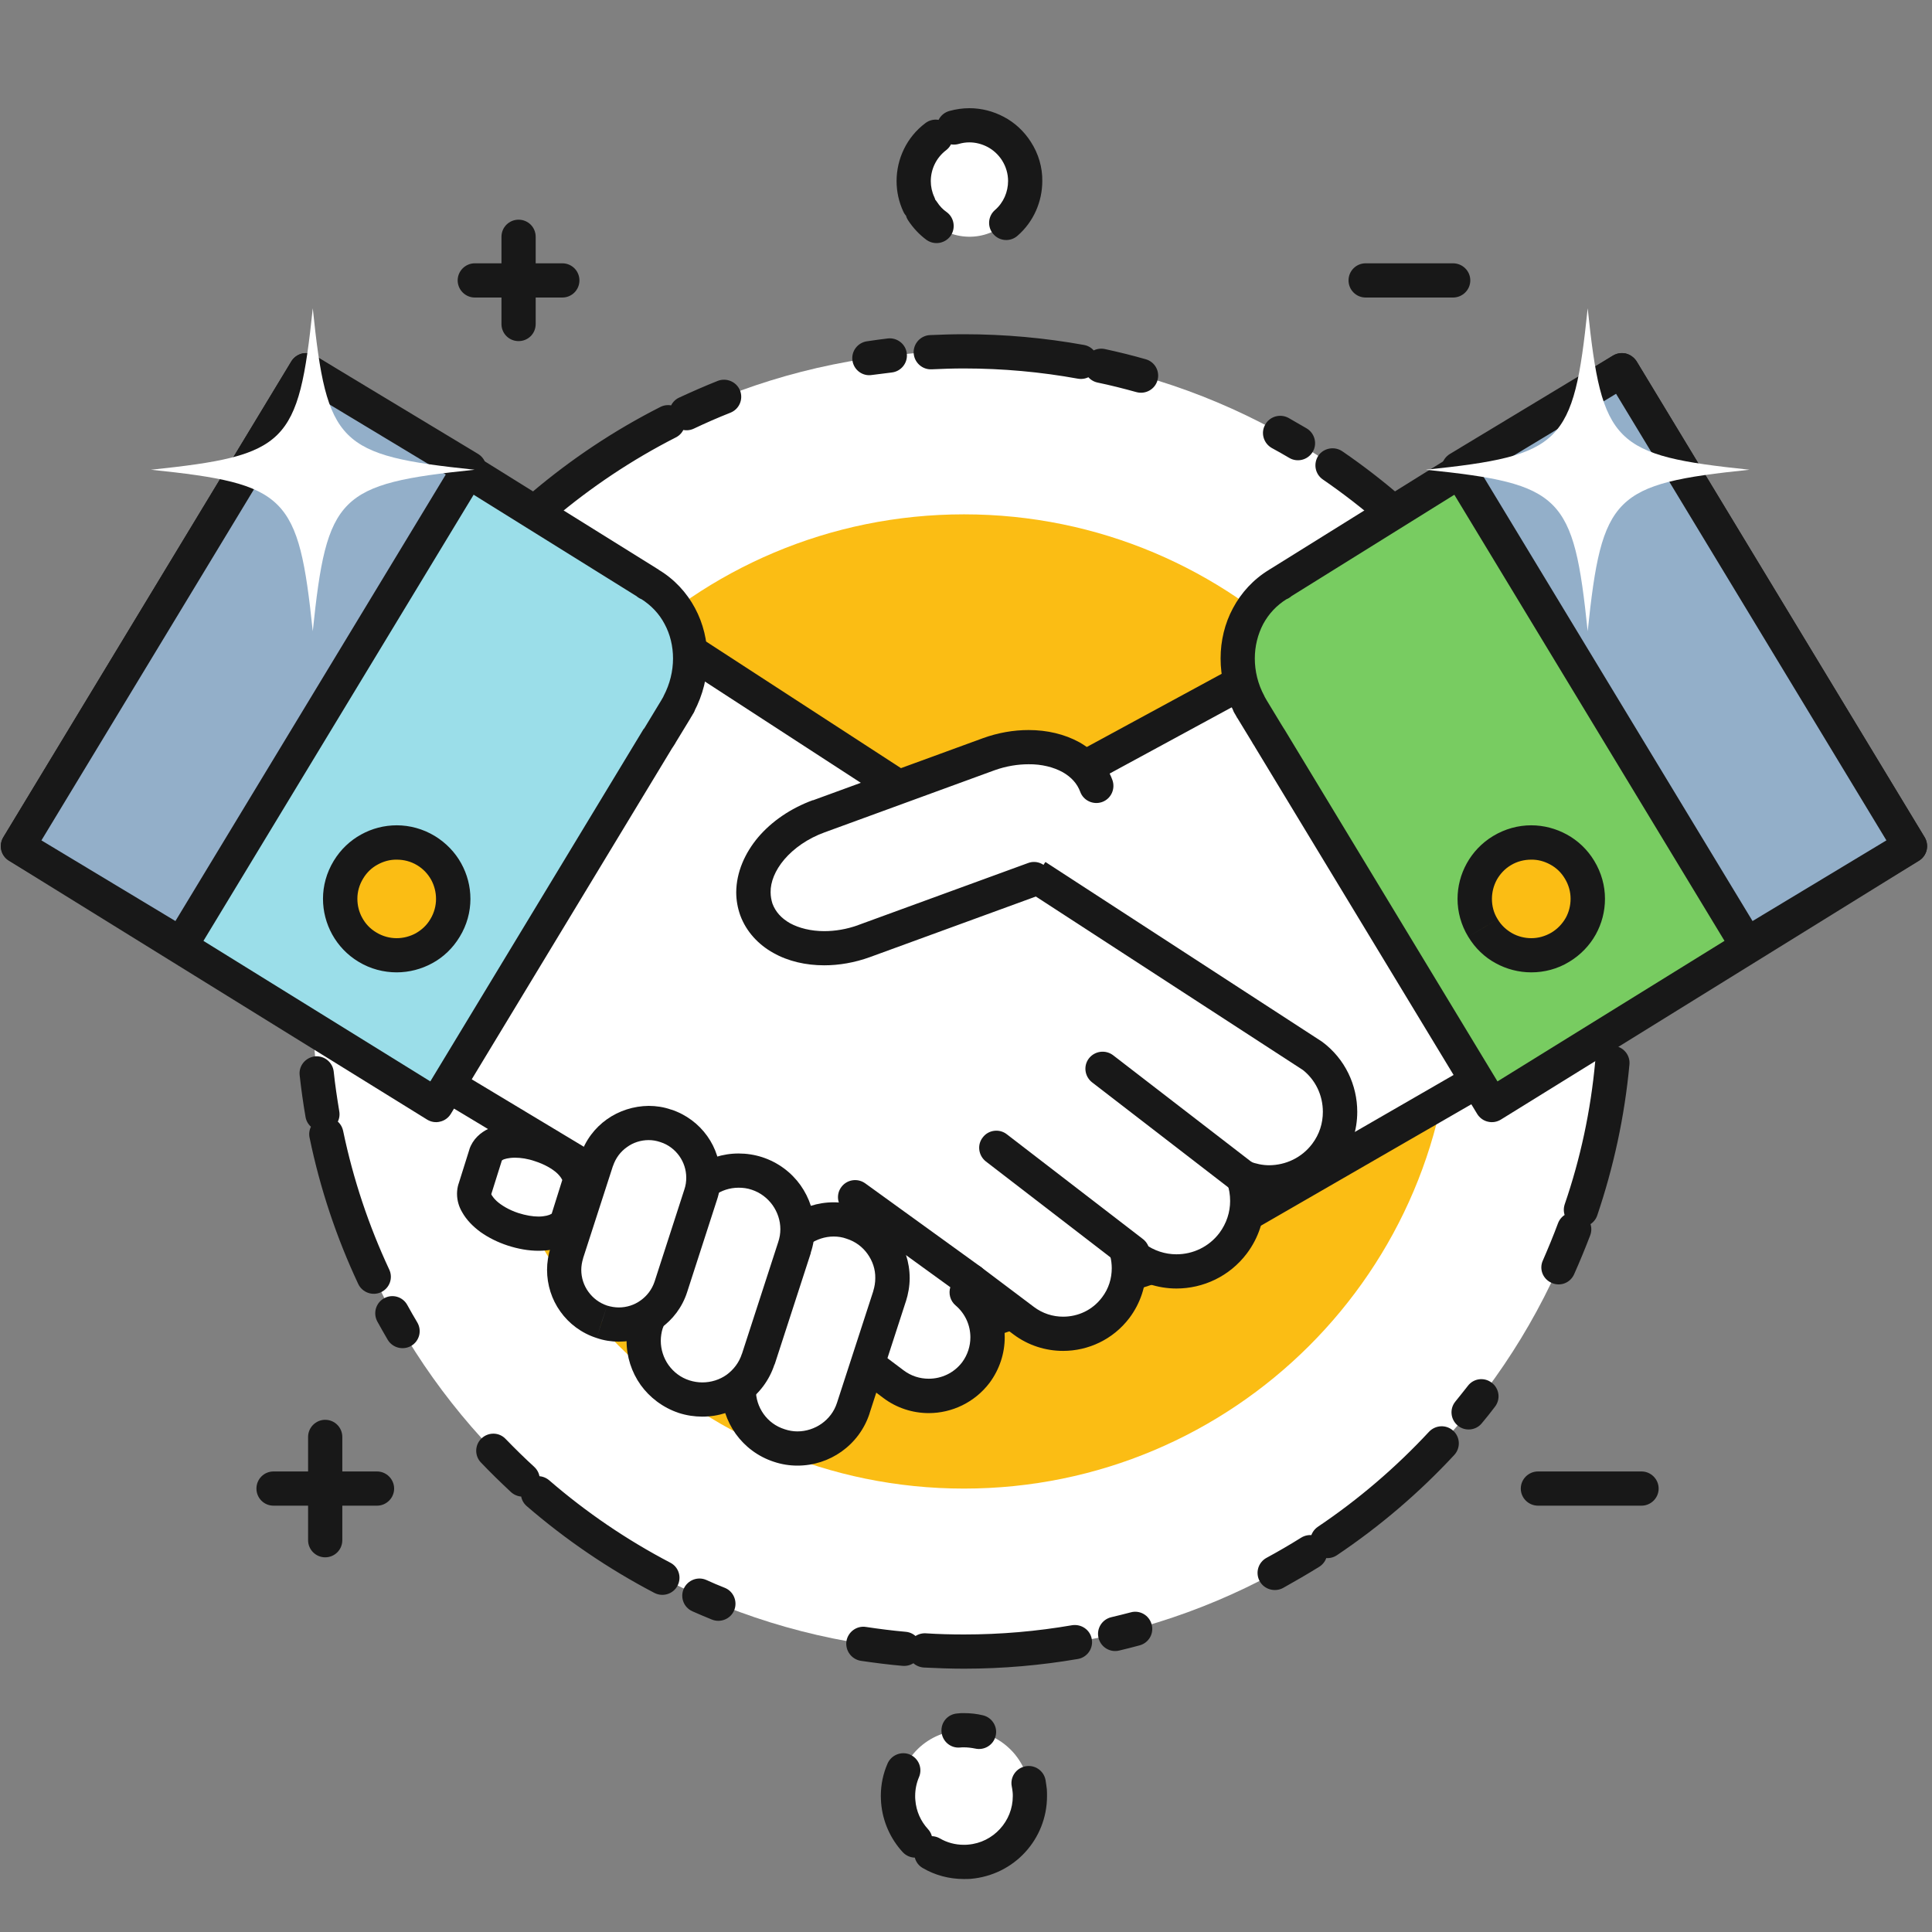 <svg xmlns="http://www.w3.org/2000/svg" xmlns:xlink="http://www.w3.org/1999/xlink" width="60" viewBox="0 0 45 45" height="60" preserveAspectRatio="xMidYMid meet"><rect x="0" y="0" width="45" height="45" fill="#808080" stroke="none"/><defs><clipPath id="3bc96a1619"><path d="M 20 40 L 24 40 L 24 43.777 L 20 43.777 Z M 20 40 " clip-rule="nonzero"></path></clipPath><clipPath id="29db64669a"><path d="M 20 39 L 25 39 L 25 43.777 L 20 43.777 Z M 20 39 " clip-rule="nonzero"></path></clipPath><clipPath id="8294cc91b2"><path d="M 28 8 L 44.961 8 L 44.961 26 L 28 26 Z M 28 8 " clip-rule="nonzero"></path></clipPath><clipPath id="d5c3b53e30"><path d="M 28 8 L 44.961 8 L 44.961 27 L 28 27 Z M 28 8 " clip-rule="nonzero"></path></clipPath><clipPath id="dac54fab84"><path d="M 33 8 L 44.961 8 L 44.961 22 L 33 22 Z M 33 8 " clip-rule="nonzero"></path></clipPath><clipPath id="79eda2b514"><path d="M 33 8 L 44.961 8 L 44.961 23 L 33 23 Z M 33 8 " clip-rule="nonzero"></path></clipPath><clipPath id="aa535fa8e0"><path d="M 21 2.535 L 24 2.535 L 24 6 L 21 6 Z M 21 2.535 " clip-rule="nonzero"></path></clipPath><clipPath id="fdd636a2fa"><path d="M 20 2.535 L 25 2.535 L 25 6 L 20 6 Z M 20 2.535 " clip-rule="nonzero"></path></clipPath></defs><path fill="#181818" d="M 7.176 33.469 L 7.176 35.875 C 7.176 36.094 7.355 36.273 7.574 36.273 C 7.797 36.273 7.973 36.094 7.973 35.875 L 7.973 33.469 C 7.973 33.25 7.797 33.07 7.574 33.07 C 7.355 33.07 7.176 33.25 7.176 33.469 " fill-opacity="1" fill-rule="nonzero"></path><path fill="#181818" d="M 8.781 34.273 L 6.371 34.273 C 6.148 34.273 5.973 34.453 5.973 34.672 C 5.973 34.891 6.148 35.07 6.371 35.07 L 8.781 35.07 C 9 35.07 9.18 34.891 9.18 34.672 C 9.18 34.453 9 34.273 8.781 34.273 " fill-opacity="1" fill-rule="nonzero"></path><g clip-path="url(#3bc96a1619)"><path fill="#ffffff" d="M 22.328 40.305 C 23.172 40.238 23.914 40.867 23.984 41.711 C 24.051 42.555 23.422 43.293 22.578 43.363 C 21.73 43.434 20.988 42.805 20.922 41.957 C 20.852 41.113 21.48 40.375 22.328 40.305 " fill-opacity="1" fill-rule="nonzero"></path></g><g clip-path="url(#29db64669a)"><path fill="#181818" d="M 23.566 41.609 C 23.574 41.652 23.582 41.695 23.586 41.742 C 23.59 41.773 23.59 41.805 23.59 41.836 C 23.59 42.129 23.477 42.398 23.289 42.602 C 23.102 42.805 22.844 42.941 22.547 42.965 C 22.512 42.969 22.48 42.969 22.449 42.969 C 22.25 42.969 22.059 42.918 21.891 42.82 C 21.699 42.711 21.457 42.777 21.348 42.969 C 21.238 43.16 21.305 43.406 21.496 43.512 C 21.777 43.676 22.105 43.766 22.449 43.766 C 22.504 43.766 22.555 43.766 22.609 43.762 C 23.113 43.719 23.562 43.488 23.879 43.141 C 24.195 42.797 24.387 42.336 24.387 41.836 C 24.387 41.781 24.387 41.73 24.383 41.676 C 24.375 41.602 24.363 41.527 24.352 41.457 C 24.309 41.238 24.098 41.098 23.883 41.141 C 23.664 41.184 23.523 41.395 23.566 41.609 Z M 21.613 42.602 C 21.449 42.422 21.34 42.191 21.32 41.926 C 21.316 41.895 21.316 41.863 21.316 41.832 C 21.316 41.676 21.348 41.527 21.406 41.391 C 21.492 41.188 21.398 40.957 21.195 40.867 C 20.992 40.781 20.758 40.879 20.672 41.078 C 20.57 41.312 20.516 41.566 20.516 41.832 C 20.516 41.887 20.52 41.938 20.523 41.992 C 20.559 42.434 20.746 42.836 21.027 43.141 C 21.176 43.301 21.426 43.312 21.59 43.164 C 21.754 43.016 21.762 42.762 21.613 42.602 Z M 22.359 40.703 C 22.391 40.699 22.422 40.699 22.453 40.699 C 22.543 40.699 22.629 40.711 22.711 40.727 C 22.926 40.777 23.141 40.645 23.191 40.43 C 23.242 40.219 23.109 40.004 22.895 39.953 C 22.754 39.918 22.605 39.902 22.453 39.902 C 22.402 39.902 22.348 39.902 22.297 39.91 C 22.074 39.926 21.91 40.117 21.93 40.34 C 21.949 40.559 22.141 40.723 22.359 40.703 " fill-opacity="1" fill-rule="nonzero"></path></g><path fill="#ffffff" d="M 37.621 23.324 C 37.621 31.688 30.832 38.469 22.453 38.469 C 14.074 38.469 7.285 31.688 7.285 23.324 C 7.285 14.961 14.074 8.184 22.453 8.184 C 30.832 8.184 37.621 14.961 37.621 23.324 " fill-opacity="1" fill-rule="nonzero"></path><path fill="#181818" d="M 37.156 24.719 C 37.051 25.875 36.809 26.992 36.445 28.051 C 36.375 28.262 36.488 28.488 36.699 28.559 C 36.906 28.629 37.133 28.516 37.203 28.309 C 37.582 27.188 37.84 26.012 37.953 24.793 C 37.973 24.574 37.812 24.383 37.594 24.359 C 37.371 24.34 37.18 24.5 37.156 24.719 Z M 36.289 28.492 C 36.18 28.785 36.062 29.07 35.938 29.355 C 35.844 29.555 35.934 29.789 36.137 29.879 C 36.34 29.973 36.574 29.883 36.664 29.68 C 36.797 29.383 36.922 29.078 37.039 28.773 C 37.117 28.566 37.012 28.336 36.805 28.258 C 36.598 28.18 36.367 28.285 36.289 28.492 Z M 34.188 32.281 C 34.094 32.402 33.996 32.523 33.898 32.645 C 33.758 32.816 33.785 33.066 33.957 33.207 C 34.125 33.344 34.379 33.32 34.516 33.148 C 34.621 33.023 34.723 32.895 34.82 32.766 C 34.957 32.59 34.922 32.34 34.746 32.207 C 34.57 32.07 34.32 32.105 34.188 32.281 Z M 33.285 33.348 C 32.512 34.18 31.641 34.926 30.695 35.562 C 30.512 35.688 30.465 35.934 30.586 36.117 C 30.711 36.297 30.957 36.348 31.141 36.223 C 32.141 35.551 33.055 34.77 33.871 33.891 C 34.023 33.727 34.012 33.477 33.852 33.328 C 33.688 33.176 33.438 33.188 33.285 33.348 Z M 30.305 35.816 C 30.043 35.98 29.773 36.137 29.5 36.285 C 29.305 36.391 29.234 36.633 29.34 36.828 C 29.445 37.02 29.688 37.09 29.883 36.988 C 30.168 36.828 30.453 36.664 30.73 36.492 C 30.914 36.375 30.973 36.129 30.855 35.941 C 30.738 35.754 30.492 35.699 30.305 35.816 Z M 26.336 37.555 C 26.184 37.594 26.035 37.633 25.883 37.668 C 25.668 37.719 25.535 37.934 25.586 38.148 C 25.637 38.363 25.852 38.496 26.066 38.445 C 26.227 38.406 26.387 38.367 26.543 38.324 C 26.758 38.266 26.883 38.047 26.824 37.836 C 26.766 37.621 26.547 37.496 26.336 37.555 Z M 24.969 37.855 C 24.152 37.996 23.312 38.07 22.453 38.07 C 22.152 38.07 21.855 38.062 21.562 38.043 C 21.344 38.031 21.152 38.199 21.141 38.418 C 21.125 38.637 21.293 38.824 21.516 38.84 C 21.824 38.855 22.137 38.867 22.453 38.867 C 23.355 38.867 24.242 38.789 25.105 38.641 C 25.32 38.605 25.469 38.398 25.43 38.18 C 25.395 37.965 25.188 37.82 24.969 37.855 Z M 21.098 38.008 C 20.785 37.98 20.477 37.941 20.172 37.895 C 19.953 37.859 19.75 38.012 19.715 38.227 C 19.684 38.445 19.832 38.648 20.051 38.684 C 20.371 38.73 20.695 38.773 21.023 38.801 C 21.242 38.82 21.438 38.66 21.457 38.441 C 21.477 38.223 21.316 38.027 21.098 38.008 Z M 16.883 36.984 C 16.738 36.926 16.594 36.867 16.453 36.801 C 16.25 36.711 16.016 36.805 15.926 37.004 C 15.836 37.207 15.926 37.441 16.129 37.531 C 16.277 37.598 16.43 37.66 16.582 37.723 C 16.785 37.805 17.02 37.707 17.102 37.504 C 17.184 37.301 17.086 37.066 16.883 36.984 Z M 15.613 36.398 C 14.598 35.867 13.652 35.223 12.793 34.48 C 12.625 34.336 12.375 34.352 12.23 34.52 C 12.086 34.688 12.102 34.938 12.27 35.082 C 13.176 35.863 14.172 36.543 15.242 37.102 C 15.438 37.203 15.68 37.129 15.781 36.934 C 15.883 36.738 15.809 36.5 15.613 36.398 Z M 12.445 34.168 C 12.215 33.957 11.996 33.742 11.777 33.516 C 11.625 33.355 11.375 33.352 11.215 33.504 C 11.055 33.656 11.051 33.91 11.203 34.066 C 11.43 34.305 11.664 34.531 11.902 34.754 C 12.066 34.902 12.316 34.895 12.469 34.73 C 12.617 34.57 12.605 34.316 12.445 34.168 Z M 9.719 30.801 C 9.641 30.668 9.562 30.535 9.488 30.398 C 9.383 30.203 9.141 30.133 8.949 30.238 C 8.754 30.344 8.684 30.586 8.789 30.781 C 8.867 30.922 8.949 31.066 9.031 31.207 C 9.145 31.395 9.387 31.457 9.578 31.348 C 9.77 31.234 9.832 30.992 9.719 30.801 Z M 9.066 29.57 C 8.59 28.551 8.227 27.469 7.992 26.34 C 7.945 26.121 7.734 25.984 7.52 26.027 C 7.305 26.074 7.164 26.285 7.211 26.5 C 7.457 27.691 7.84 28.832 8.344 29.906 C 8.438 30.105 8.676 30.191 8.875 30.098 C 9.074 30.004 9.16 29.77 9.066 29.57 Z M 7.902 25.883 C 7.852 25.578 7.805 25.27 7.773 24.961 C 7.75 24.742 7.551 24.582 7.332 24.605 C 7.113 24.633 6.953 24.828 6.98 25.047 C 7.016 25.375 7.062 25.699 7.117 26.02 C 7.156 26.234 7.363 26.379 7.578 26.34 C 7.797 26.305 7.941 26.098 7.902 25.883 Z M 7.789 21.551 C 7.809 21.398 7.828 21.246 7.852 21.09 C 7.883 20.875 7.734 20.672 7.516 20.637 C 7.301 20.605 7.094 20.754 7.062 20.973 C 7.039 21.133 7.016 21.297 6.996 21.457 C 6.969 21.676 7.125 21.875 7.344 21.902 C 7.562 21.926 7.762 21.77 7.789 21.551 Z M 8.02 20.176 C 8.266 19.051 8.641 17.969 9.129 16.957 C 9.223 16.758 9.141 16.52 8.941 16.422 C 8.742 16.328 8.504 16.414 8.41 16.609 C 7.895 17.68 7.5 18.82 7.242 20.008 C 7.195 20.223 7.328 20.434 7.547 20.48 C 7.762 20.527 7.973 20.391 8.02 20.176 Z M 9.336 16.539 C 9.48 16.262 9.633 15.992 9.793 15.727 C 9.906 15.535 9.848 15.293 9.66 15.18 C 9.469 15.066 9.223 15.125 9.109 15.312 C 8.941 15.594 8.781 15.879 8.629 16.172 C 8.527 16.367 8.605 16.605 8.801 16.707 C 8.996 16.809 9.234 16.734 9.336 16.539 Z M 11.879 13.031 C 11.988 12.918 12.102 12.809 12.211 12.703 C 12.371 12.551 12.375 12.297 12.223 12.137 C 12.07 11.98 11.816 11.977 11.656 12.129 C 11.539 12.242 11.422 12.355 11.309 12.473 C 11.156 12.633 11.16 12.883 11.316 13.035 C 11.473 13.191 11.727 13.188 11.879 13.031 Z M 12.902 12.078 C 13.77 11.344 14.723 10.707 15.742 10.188 C 15.938 10.09 16.016 9.848 15.914 9.652 C 15.816 9.457 15.574 9.379 15.379 9.48 C 14.301 10.027 13.301 10.695 12.387 11.469 C 12.219 11.613 12.199 11.863 12.34 12.031 C 12.484 12.199 12.734 12.219 12.902 12.078 Z M 16.16 9.984 C 16.438 9.852 16.723 9.727 17.012 9.613 C 17.219 9.531 17.316 9.301 17.238 9.098 C 17.156 8.891 16.922 8.793 16.719 8.871 C 16.414 8.992 16.113 9.125 15.816 9.262 C 15.617 9.355 15.535 9.594 15.629 9.793 C 15.723 9.992 15.961 10.078 16.16 9.984 Z M 20.309 8.734 C 20.461 8.715 20.617 8.695 20.77 8.676 C 20.988 8.652 21.148 8.453 21.121 8.234 C 21.098 8.016 20.898 7.859 20.68 7.883 C 20.516 7.902 20.355 7.926 20.195 7.949 C 19.977 7.98 19.824 8.18 19.855 8.398 C 19.887 8.617 20.09 8.77 20.309 8.734 Z M 21.699 8.602 C 21.949 8.59 22.199 8.582 22.453 8.582 C 23.359 8.582 24.246 8.664 25.105 8.82 C 25.324 8.859 25.531 8.715 25.57 8.5 C 25.609 8.281 25.465 8.074 25.25 8.035 C 24.34 7.871 23.406 7.785 22.453 7.785 C 22.188 7.785 21.922 7.793 21.66 7.805 C 21.441 7.816 21.27 8.004 21.281 8.223 C 21.293 8.441 21.48 8.613 21.699 8.602 Z M 25.562 8.91 C 25.867 8.973 26.172 9.051 26.469 9.133 C 26.68 9.191 26.902 9.07 26.961 8.855 C 27.02 8.645 26.898 8.426 26.684 8.367 C 26.371 8.277 26.051 8.199 25.73 8.129 C 25.516 8.086 25.301 8.223 25.258 8.438 C 25.211 8.652 25.348 8.863 25.562 8.91 Z M 29.621 10.434 C 29.758 10.508 29.895 10.586 30.027 10.664 C 30.215 10.777 30.461 10.715 30.574 10.527 C 30.688 10.34 30.625 10.094 30.438 9.98 C 30.297 9.898 30.152 9.816 30.012 9.734 C 29.816 9.629 29.574 9.699 29.469 9.891 C 29.359 10.082 29.43 10.324 29.621 10.434 Z M 30.812 11.168 C 31.754 11.816 32.617 12.566 33.383 13.41 C 33.531 13.57 33.785 13.582 33.945 13.434 C 34.109 13.289 34.121 13.035 33.973 12.871 C 33.164 11.984 32.258 11.191 31.266 10.512 C 31.082 10.387 30.832 10.434 30.707 10.613 C 30.586 10.797 30.629 11.043 30.812 11.168 Z M 33.691 13.758 C 33.891 13.992 34.086 14.234 34.273 14.484 C 34.406 14.66 34.656 14.695 34.832 14.562 C 35.008 14.434 35.043 14.184 34.914 14.004 C 34.715 13.742 34.512 13.488 34.297 13.242 C 34.156 13.074 33.902 13.055 33.734 13.195 C 33.566 13.34 33.547 13.59 33.691 13.758 Z M 35.992 17.426 C 36.055 17.566 36.113 17.707 36.172 17.852 C 36.254 18.059 36.484 18.156 36.691 18.074 C 36.895 17.992 36.996 17.762 36.914 17.555 C 36.852 17.406 36.789 17.254 36.723 17.105 C 36.637 16.902 36.398 16.812 36.199 16.898 C 35.996 16.988 35.902 17.223 35.992 17.426 Z M 36.488 18.727 C 36.84 19.793 37.07 20.906 37.168 22.062 C 37.188 22.285 37.383 22.445 37.602 22.426 C 37.82 22.41 37.984 22.215 37.965 21.996 C 37.863 20.777 37.617 19.602 37.25 18.48 C 37.18 18.27 36.953 18.156 36.746 18.223 C 36.535 18.293 36.422 18.52 36.488 18.727 Z M 37.203 22.527 C 37.215 22.793 37.223 23.059 37.223 23.324 C 37.223 23.48 37.219 23.637 37.215 23.793 C 37.207 24.012 37.383 24.195 37.602 24.203 C 37.824 24.207 38.008 24.035 38.012 23.816 C 38.02 23.652 38.02 23.488 38.02 23.324 C 38.02 23.043 38.012 22.766 38 22.488 C 37.988 22.266 37.801 22.098 37.578 22.109 C 37.359 22.121 37.191 22.309 37.203 22.527 " fill-opacity="1" fill-rule="nonzero"></path><path fill="#fbbd14" d="M 33.82 23.324 C 33.82 29.594 28.73 34.672 22.453 34.672 C 16.176 34.672 11.086 29.594 11.086 23.324 C 11.086 17.059 16.176 11.98 22.453 11.98 C 28.73 11.98 33.82 17.059 33.82 23.324 " fill-opacity="1" fill-rule="nonzero"></path><path fill="#ffffff" d="M 12.938 19.816 L 20.047 18.238 C 20.406 17.824 21.273 20.047 21.273 20.047 L 31.754 14.359 L 36.656 23.883 L 27.02 29.445 L 20.559 31.559 C 19.746 31.824 18.871 31.379 18.605 30.57 C 18.348 29.785 18.754 28.945 19.516 28.648 L 19.516 28.328 L 17.859 28.871 C 16.949 29.168 15.973 28.672 15.672 27.766 C 15.504 27.246 15.594 26.703 15.871 26.277 L 15.648 26.352 C 14.672 26.672 13.621 26.141 13.301 25.164 C 13.098 24.551 13.234 23.906 13.609 23.438 C 12.793 23.477 12.016 22.973 11.75 22.16 C 11.43 21.188 11.961 20.137 12.938 19.816 " fill-opacity="1" fill-rule="nonzero"></path><path fill="#181818" d="M 12.938 19.816 L 13.023 20.207 L 20.133 18.629 C 20.215 18.609 20.293 18.562 20.348 18.5 L 20.164 18.344 L 20.273 18.555 C 20.309 18.539 20.336 18.516 20.348 18.5 L 20.164 18.344 L 20.273 18.555 L 20.148 18.309 L 20.148 18.586 C 20.188 18.586 20.234 18.574 20.273 18.555 L 20.148 18.309 L 20.148 18.586 L 20.148 18.363 L 20.047 18.562 C 20.062 18.57 20.094 18.586 20.148 18.586 L 20.148 18.363 L 20.047 18.562 L 20.082 18.5 L 20.039 18.559 L 20.047 18.562 L 20.082 18.5 L 20.039 18.559 C 20.039 18.559 20.074 18.59 20.117 18.641 C 20.188 18.73 20.281 18.879 20.375 19.043 C 20.512 19.293 20.645 19.582 20.742 19.809 C 20.793 19.922 20.832 20.016 20.859 20.086 C 20.875 20.117 20.883 20.145 20.891 20.164 L 20.898 20.184 L 20.902 20.191 C 20.945 20.297 21.031 20.379 21.137 20.422 C 21.242 20.461 21.363 20.449 21.465 20.395 L 31.586 14.902 L 36.129 23.727 L 26.855 29.078 L 20.438 31.176 C 20.316 31.215 20.195 31.234 20.078 31.234 C 19.836 31.234 19.602 31.16 19.41 31.02 C 19.215 30.883 19.066 30.688 18.984 30.445 C 18.945 30.324 18.93 30.207 18.93 30.09 C 18.93 29.859 19 29.633 19.125 29.449 C 19.254 29.258 19.434 29.109 19.66 29.02 C 19.812 28.961 19.914 28.816 19.914 28.648 L 19.914 28.328 C 19.914 28.199 19.852 28.078 19.75 28.004 C 19.645 27.93 19.512 27.91 19.391 27.949 L 17.734 28.492 C 17.594 28.535 17.457 28.559 17.316 28.559 C 17.039 28.559 16.766 28.469 16.543 28.309 C 16.32 28.148 16.145 27.922 16.051 27.641 C 16.008 27.504 15.984 27.363 15.984 27.227 C 15.984 26.965 16.066 26.711 16.207 26.496 C 16.301 26.355 16.293 26.172 16.188 26.035 C 16.086 25.902 15.91 25.848 15.75 25.898 L 15.523 25.973 C 15.371 26.023 15.219 26.047 15.066 26.047 C 14.762 26.047 14.465 25.949 14.219 25.773 C 13.973 25.598 13.781 25.352 13.68 25.043 C 13.629 24.891 13.605 24.738 13.605 24.586 C 13.605 24.258 13.719 23.938 13.922 23.684 C 14.02 23.559 14.035 23.391 13.965 23.254 C 13.891 23.113 13.746 23.031 13.59 23.039 C 13.566 23.039 13.539 23.039 13.516 23.039 C 13.211 23.039 12.914 22.941 12.668 22.77 C 12.422 22.594 12.23 22.344 12.129 22.035 C 12.078 21.883 12.055 21.73 12.055 21.582 C 12.055 21.277 12.152 20.98 12.328 20.734 C 12.504 20.488 12.754 20.297 13.062 20.195 L 12.938 19.816 L 13.023 20.207 L 12.938 19.816 L 12.812 19.438 C 12.34 19.594 11.945 19.895 11.676 20.273 C 11.406 20.648 11.258 21.105 11.258 21.582 C 11.258 21.816 11.293 22.051 11.371 22.285 C 11.523 22.758 11.824 23.148 12.203 23.418 C 12.582 23.688 13.039 23.836 13.516 23.836 C 13.555 23.836 13.59 23.836 13.629 23.832 L 13.609 23.438 L 13.297 23.188 C 12.984 23.582 12.809 24.074 12.809 24.586 C 12.809 24.82 12.844 25.059 12.922 25.289 C 13.078 25.762 13.375 26.152 13.754 26.422 C 14.133 26.691 14.59 26.844 15.066 26.844 C 15.301 26.844 15.539 26.805 15.773 26.73 L 15.996 26.656 L 15.871 26.277 L 15.539 26.059 C 15.312 26.402 15.188 26.809 15.188 27.227 C 15.188 27.449 15.223 27.672 15.293 27.891 C 15.441 28.336 15.723 28.703 16.082 28.957 C 16.438 29.211 16.871 29.355 17.316 29.355 C 17.539 29.355 17.762 29.32 17.98 29.25 L 19.641 28.707 L 19.516 28.328 L 19.117 28.328 L 19.117 28.648 L 19.516 28.648 L 19.371 28.277 C 18.988 28.426 18.68 28.684 18.465 29 C 18.25 29.316 18.129 29.695 18.129 30.09 C 18.129 30.289 18.16 30.492 18.227 30.691 C 18.359 31.102 18.621 31.438 18.945 31.672 C 19.273 31.902 19.668 32.031 20.078 32.031 C 20.277 32.031 20.484 32 20.684 31.934 L 27.145 29.82 C 27.172 29.812 27.195 29.805 27.219 29.789 L 36.859 24.227 C 37.043 24.121 37.109 23.891 37.012 23.699 L 32.105 14.176 C 32.059 14.082 31.973 14.012 31.871 13.977 C 31.766 13.945 31.656 13.957 31.562 14.008 L 21.082 19.695 L 21.273 20.047 L 21.645 19.902 C 21.645 19.895 21.461 19.422 21.219 18.938 C 21.098 18.695 20.965 18.449 20.816 18.246 C 20.746 18.145 20.668 18.051 20.574 17.969 C 20.527 17.926 20.473 17.887 20.406 17.852 C 20.34 17.816 20.25 17.789 20.148 17.789 C 20.07 17.789 19.988 17.809 19.918 17.844 C 19.848 17.879 19.789 17.926 19.746 17.977 L 20.047 18.238 L 19.961 17.852 L 12.852 19.43 C 12.836 19.434 12.828 19.434 12.812 19.438 L 12.938 19.816 " fill-opacity="1" fill-rule="nonzero"></path><path fill="#ffffff" d="M 30.559 24.582 L 13.988 13.82 L 6.938 23.168 L 16.004 28.625 L 20.809 32.238 C 21.41 32.691 22.27 32.57 22.727 31.969 C 23.168 31.387 23.066 30.566 22.516 30.102 L 22.609 29.832 L 23.84 30.758 C 24.516 31.27 25.477 31.133 25.988 30.457 C 26.281 30.07 26.359 29.59 26.246 29.156 L 26.414 29.281 C 27.141 29.828 28.172 29.684 28.719 28.957 C 29.066 28.5 29.133 27.922 28.957 27.422 C 29.629 27.688 30.426 27.488 30.883 26.883 C 31.43 26.16 31.285 25.129 30.559 24.582 " fill-opacity="1" fill-rule="nonzero"></path><path fill="#181818" d="M 30.559 24.582 L 30.773 24.25 L 14.207 13.488 C 14.031 13.371 13.797 13.414 13.672 13.582 L 6.617 22.93 C 6.551 23.016 6.523 23.133 6.543 23.242 C 6.566 23.355 6.633 23.449 6.73 23.508 L 15.781 28.953 L 20.566 32.555 C 20.883 32.797 21.262 32.914 21.633 32.914 C 22.168 32.914 22.699 32.668 23.047 32.211 C 23.285 31.891 23.402 31.516 23.402 31.148 C 23.402 30.645 23.184 30.145 22.773 29.797 L 22.516 30.102 L 22.895 30.23 L 22.984 29.961 L 22.609 29.832 L 22.367 30.148 L 23.602 31.078 C 23.949 31.34 24.359 31.465 24.762 31.465 C 25.348 31.465 25.926 31.199 26.305 30.699 C 26.566 30.352 26.695 29.941 26.695 29.539 C 26.695 29.375 26.676 29.215 26.633 29.055 L 26.246 29.156 L 26.008 29.473 L 26.172 29.602 C 26.543 29.875 26.977 30.012 27.402 30.012 C 28.023 30.012 28.637 29.73 29.039 29.199 C 29.316 28.832 29.453 28.398 29.449 27.973 C 29.449 27.738 29.41 27.508 29.336 27.289 L 28.957 27.422 L 28.809 27.793 C 29.055 27.891 29.312 27.938 29.566 27.938 C 30.184 27.938 30.797 27.656 31.199 27.125 C 31.477 26.758 31.613 26.324 31.613 25.898 C 31.613 25.277 31.332 24.664 30.797 24.266 L 30.773 24.25 L 30.559 24.582 L 30.316 24.898 C 30.645 25.145 30.812 25.516 30.812 25.898 C 30.812 26.16 30.734 26.418 30.562 26.645 C 30.316 26.969 29.945 27.137 29.566 27.141 C 29.41 27.141 29.254 27.109 29.105 27.051 C 28.961 26.992 28.793 27.027 28.68 27.133 C 28.566 27.242 28.527 27.406 28.582 27.555 C 28.629 27.688 28.652 27.828 28.652 27.973 C 28.652 28.234 28.57 28.492 28.402 28.719 C 28.156 29.043 27.785 29.215 27.402 29.215 C 27.141 29.215 26.879 29.133 26.652 28.965 L 26.488 28.836 C 26.352 28.734 26.168 28.73 26.027 28.824 C 25.883 28.918 25.816 29.09 25.859 29.254 C 25.883 29.348 25.895 29.445 25.895 29.539 C 25.895 29.777 25.824 30.016 25.668 30.219 C 25.445 30.516 25.109 30.668 24.762 30.668 C 24.523 30.668 24.285 30.594 24.082 30.441 L 22.848 29.512 C 22.746 29.438 22.613 29.414 22.492 29.449 C 22.367 29.488 22.273 29.582 22.23 29.703 L 22.137 29.973 C 22.086 30.129 22.133 30.301 22.258 30.406 C 22.484 30.598 22.602 30.871 22.602 31.148 C 22.602 31.352 22.539 31.555 22.41 31.73 C 22.215 31.984 21.926 32.113 21.633 32.113 C 21.426 32.113 21.223 32.051 21.047 31.918 L 16.242 28.305 L 16.211 28.281 L 7.523 23.055 L 14.086 14.359 L 30.34 24.918 L 30.559 24.582 L 30.316 24.898 L 30.559 24.582 " fill-opacity="1" fill-rule="nonzero"></path><path fill="#ffffff" d="M 24.082 20.477 L 20.125 21.918 C 19.031 22.316 17.91 21.984 17.617 21.184 C 17.328 20.379 17.977 19.41 19.07 19.012 L 23.027 17.57 C 24.121 17.172 25.242 17.504 25.535 18.305 " fill-opacity="1" fill-rule="nonzero"></path><path fill="#181818" d="M 23.945 20.102 L 19.988 21.547 L 19.992 21.547 C 19.719 21.645 19.449 21.688 19.199 21.688 C 18.887 21.688 18.609 21.617 18.402 21.504 C 18.195 21.387 18.062 21.234 17.992 21.047 C 17.965 20.961 17.949 20.875 17.949 20.781 C 17.945 20.547 18.051 20.273 18.27 20.016 C 18.488 19.762 18.809 19.531 19.207 19.387 L 23.164 17.941 C 23.434 17.844 23.707 17.801 23.957 17.801 C 24.266 17.797 24.543 17.871 24.75 17.984 C 24.957 18.102 25.09 18.254 25.16 18.441 C 25.234 18.648 25.465 18.754 25.672 18.68 C 25.879 18.605 25.984 18.375 25.91 18.168 C 25.77 17.785 25.484 17.484 25.141 17.289 C 24.793 17.098 24.387 17.004 23.957 17.004 C 23.609 17.004 23.246 17.066 22.891 17.195 L 18.934 18.641 L 18.934 18.637 C 18.414 18.828 17.977 19.129 17.66 19.5 C 17.348 19.871 17.152 20.316 17.148 20.781 C 17.148 20.965 17.18 21.145 17.242 21.32 C 17.383 21.703 17.668 22.004 18.012 22.195 C 18.359 22.391 18.77 22.484 19.199 22.484 C 19.543 22.484 19.906 22.422 20.262 22.293 L 24.219 20.848 C 24.426 20.773 24.535 20.547 24.457 20.34 C 24.383 20.133 24.152 20.023 23.945 20.102 " fill-opacity="1" fill-rule="nonzero"></path><path fill="#181818" d="M 29.203 27.105 L 25.926 24.578 C 25.75 24.445 25.5 24.477 25.363 24.652 C 25.23 24.824 25.262 25.074 25.438 25.211 L 28.715 27.738 C 28.887 27.871 29.141 27.84 29.273 27.664 C 29.406 27.492 29.375 27.242 29.203 27.105 " fill-opacity="1" fill-rule="nonzero"></path><path fill="#181818" d="M 26.625 28.863 L 23.449 26.418 C 23.277 26.285 23.023 26.316 22.891 26.492 C 22.754 26.664 22.789 26.914 22.961 27.051 L 26.137 29.496 C 26.309 29.629 26.562 29.598 26.695 29.426 C 26.828 29.25 26.797 29 26.625 28.863 " fill-opacity="1" fill-rule="nonzero"></path><path fill="#181818" d="M 22.844 29.508 L 20.152 27.562 C 19.973 27.434 19.723 27.473 19.594 27.652 C 19.465 27.828 19.504 28.078 19.684 28.207 L 22.375 30.156 C 22.551 30.285 22.801 30.242 22.93 30.066 C 23.062 29.887 23.02 29.637 22.844 29.508 " fill-opacity="1" fill-rule="nonzero"></path><path fill="#ffffff" d="M 18.148 33.668 C 17.43 33.434 17.039 32.664 17.273 31.945 L 18.117 29.344 C 18.352 28.629 19.125 28.238 19.844 28.473 C 20.562 28.707 20.953 29.477 20.719 30.195 L 19.875 32.797 C 19.641 33.512 18.867 33.902 18.148 33.668 " fill-opacity="1" fill-rule="nonzero"></path><path fill="#181818" d="M 18.148 33.668 L 18.273 33.289 C 18.066 33.223 17.902 33.098 17.785 32.934 C 17.668 32.77 17.605 32.574 17.605 32.371 C 17.605 32.27 17.621 32.172 17.652 32.07 L 18.496 29.469 C 18.566 29.262 18.691 29.098 18.855 28.98 C 19.02 28.867 19.215 28.801 19.418 28.801 C 19.52 28.801 19.621 28.816 19.719 28.852 C 19.926 28.918 20.09 29.043 20.207 29.207 C 20.324 29.371 20.391 29.566 20.387 29.77 C 20.387 29.871 20.371 29.969 20.34 30.07 L 20.34 30.074 L 19.496 32.672 C 19.43 32.879 19.301 33.043 19.137 33.16 C 18.977 33.273 18.777 33.34 18.574 33.34 C 18.477 33.34 18.375 33.324 18.273 33.289 L 18.023 34.047 C 18.207 34.109 18.391 34.137 18.574 34.137 C 18.949 34.137 19.305 34.02 19.602 33.809 C 19.898 33.598 20.133 33.293 20.254 32.922 L 20.254 32.918 L 21.098 30.316 L 21.098 30.32 C 21.156 30.137 21.188 29.953 21.188 29.77 C 21.188 29.398 21.07 29.039 20.855 28.746 C 20.645 28.449 20.34 28.215 19.969 28.094 C 19.785 28.035 19.602 28.004 19.418 28.004 C 19.047 28.004 18.688 28.121 18.391 28.332 C 18.094 28.543 17.859 28.848 17.738 29.219 L 17.738 29.223 L 16.895 31.824 L 16.895 31.82 C 16.836 32.004 16.805 32.188 16.805 32.371 C 16.805 32.742 16.926 33.102 17.137 33.398 C 17.348 33.691 17.652 33.926 18.023 34.047 L 18.148 33.668 " fill-opacity="1" fill-rule="nonzero"></path><path fill="#ffffff" d="M 15.934 32.531 C 15.215 32.293 14.824 31.523 15.059 30.805 L 15.902 28.203 C 16.141 27.488 16.914 27.098 17.629 27.332 C 18.348 27.566 18.742 28.34 18.504 29.055 L 17.66 31.656 C 17.426 32.375 16.652 32.766 15.934 32.531 " fill-opacity="1" fill-rule="nonzero"></path><path fill="#181818" d="M 15.934 32.531 L 16.059 32.152 C 15.852 32.086 15.688 31.957 15.57 31.793 C 15.457 31.633 15.391 31.434 15.391 31.23 C 15.391 31.133 15.406 31.031 15.438 30.93 L 15.441 30.93 L 16.285 28.328 L 16.281 28.328 C 16.352 28.125 16.477 27.961 16.641 27.844 C 16.805 27.727 17 27.664 17.203 27.664 C 17.305 27.664 17.406 27.676 17.508 27.711 C 17.711 27.777 17.875 27.906 17.992 28.066 C 18.109 28.23 18.176 28.426 18.176 28.629 C 18.176 28.73 18.16 28.832 18.125 28.934 L 17.281 31.535 L 17.281 31.531 C 17.215 31.738 17.086 31.902 16.926 32.02 C 16.762 32.137 16.562 32.199 16.359 32.199 C 16.262 32.199 16.16 32.184 16.059 32.152 L 15.809 32.91 C 15.992 32.969 16.176 32.996 16.359 32.996 C 16.734 32.996 17.09 32.879 17.387 32.668 C 17.684 32.457 17.918 32.152 18.039 31.781 L 18.043 31.781 L 18.887 29.18 L 18.883 29.18 C 18.945 29 18.973 28.812 18.973 28.629 C 18.973 28.258 18.855 27.902 18.645 27.605 C 18.434 27.309 18.125 27.074 17.754 26.953 C 17.574 26.895 17.387 26.867 17.203 26.867 C 16.832 26.867 16.473 26.984 16.176 27.195 C 15.879 27.406 15.645 27.711 15.523 28.082 L 14.68 30.684 L 14.68 30.68 C 14.621 30.863 14.594 31.051 14.594 31.23 C 14.594 31.602 14.711 31.961 14.922 32.258 C 15.133 32.551 15.438 32.785 15.809 32.91 L 15.934 32.531 " fill-opacity="1" fill-rule="nonzero"></path><path fill="#ffffff" d="M 14.016 30.789 C 13.348 30.57 12.984 29.852 13.203 29.184 L 13.898 27.035 C 14.117 26.367 14.836 26.004 15.508 26.223 C 16.176 26.441 16.539 27.16 16.32 27.828 L 15.625 29.977 C 15.406 30.641 14.688 31.008 14.016 30.789 " fill-opacity="1" fill-rule="nonzero"></path><path fill="#181818" d="M 14.016 30.789 L 14.141 30.41 C 13.957 30.348 13.809 30.234 13.703 30.086 C 13.598 29.941 13.539 29.762 13.539 29.578 C 13.539 29.488 13.555 29.398 13.582 29.309 L 13.582 29.305 L 14.277 27.156 L 14.277 27.16 C 14.34 26.973 14.453 26.824 14.602 26.719 C 14.746 26.613 14.926 26.555 15.109 26.555 C 15.199 26.555 15.289 26.57 15.383 26.602 C 15.566 26.66 15.715 26.777 15.82 26.922 C 15.926 27.07 15.984 27.246 15.984 27.43 C 15.984 27.52 15.973 27.609 15.941 27.703 L 15.246 29.852 C 15.184 30.035 15.07 30.184 14.922 30.289 C 14.777 30.395 14.598 30.453 14.414 30.453 C 14.324 30.453 14.234 30.438 14.141 30.41 L 13.895 31.164 C 14.066 31.223 14.242 31.25 14.414 31.25 C 14.766 31.25 15.105 31.137 15.387 30.938 C 15.668 30.738 15.891 30.449 16.004 30.098 L 16.699 27.949 C 16.758 27.777 16.781 27.602 16.781 27.43 C 16.781 27.078 16.672 26.738 16.473 26.461 C 16.273 26.18 15.98 25.957 15.633 25.844 L 15.629 25.844 C 15.461 25.785 15.281 25.758 15.109 25.758 C 14.758 25.762 14.418 25.871 14.137 26.07 C 13.855 26.27 13.633 26.559 13.52 26.91 L 12.824 29.059 C 12.77 29.23 12.742 29.406 12.742 29.578 C 12.742 29.93 12.852 30.27 13.051 30.547 C 13.25 30.828 13.543 31.051 13.895 31.164 L 14.016 30.789 " fill-opacity="1" fill-rule="nonzero"></path><path fill="#ffffff" d="M 11.953 28.633 C 11.355 28.438 10.953 28.02 11.059 27.699 L 11.312 26.891 C 11.418 26.57 11.988 26.469 12.586 26.668 C 13.184 26.863 13.586 27.281 13.48 27.598 L 13.223 28.406 C 13.117 28.727 12.551 28.828 11.953 28.633 " fill-opacity="1" fill-rule="nonzero"></path><path fill="#181818" d="M 11.953 28.633 L 12.074 28.254 C 11.859 28.184 11.676 28.074 11.566 27.973 C 11.512 27.922 11.477 27.875 11.457 27.844 C 11.449 27.828 11.445 27.816 11.441 27.809 L 11.441 27.805 L 11.426 27.805 L 11.441 27.805 L 11.426 27.805 L 11.441 27.805 L 11.383 27.805 L 11.438 27.824 L 11.441 27.805 L 11.383 27.805 L 11.438 27.824 L 11.441 27.82 L 11.695 27.012 L 11.312 26.891 L 11.695 27.016 L 11.637 26.996 L 11.688 27.027 L 11.695 27.016 L 11.637 26.996 L 11.688 27.027 L 11.664 27.016 L 11.684 27.035 L 11.688 27.027 L 11.664 27.016 L 11.684 27.035 L 11.703 27.02 C 11.738 26.996 11.848 26.965 11.996 26.965 C 12.129 26.965 12.293 26.988 12.461 27.047 C 12.68 27.117 12.863 27.223 12.973 27.324 C 13.027 27.375 13.062 27.422 13.082 27.457 C 13.09 27.473 13.094 27.484 13.098 27.488 L 13.098 27.496 L 13.113 27.492 L 13.098 27.492 L 13.098 27.496 L 13.113 27.492 L 13.098 27.492 L 13.156 27.492 L 13.102 27.477 L 13.098 27.492 L 13.156 27.492 L 13.102 27.477 L 13.098 27.48 L 12.844 28.289 L 13.223 28.406 L 12.844 28.285 L 12.902 28.305 L 12.852 28.27 L 12.844 28.285 L 12.902 28.305 L 12.852 28.27 L 12.875 28.285 L 12.855 28.266 L 12.852 28.27 L 12.875 28.285 L 12.855 28.266 L 12.836 28.277 C 12.801 28.301 12.691 28.336 12.543 28.336 C 12.41 28.336 12.246 28.309 12.074 28.254 L 11.953 28.633 L 11.828 29.012 C 12.07 29.09 12.312 29.133 12.543 29.133 C 12.762 29.133 12.965 29.098 13.156 29.012 C 13.25 28.965 13.34 28.906 13.422 28.828 C 13.5 28.75 13.566 28.648 13.602 28.531 L 13.605 28.527 L 13.859 27.719 L 13.48 27.598 L 13.859 27.723 C 13.883 27.648 13.895 27.57 13.895 27.492 C 13.895 27.336 13.848 27.191 13.777 27.066 C 13.672 26.883 13.523 26.73 13.34 26.602 C 13.16 26.473 12.949 26.367 12.711 26.289 C 12.465 26.207 12.223 26.168 11.996 26.168 C 11.777 26.168 11.574 26.203 11.383 26.289 C 11.289 26.332 11.199 26.391 11.117 26.473 C 11.039 26.551 10.973 26.652 10.934 26.766 L 10.934 26.77 L 10.68 27.578 L 11.059 27.699 L 10.68 27.574 C 10.656 27.652 10.645 27.73 10.645 27.805 C 10.645 27.965 10.691 28.109 10.762 28.23 C 10.867 28.418 11.016 28.566 11.195 28.699 C 11.379 28.828 11.59 28.934 11.828 29.012 L 11.953 28.633 " fill-opacity="1" fill-rule="nonzero"></path><path fill="#9bdee9" d="M 15.742 16.52 C 15.762 16.484 15.781 16.453 15.801 16.418 L 15.812 16.398 C 16.344 15.391 16.055 14.164 15.133 13.609 C 15.117 13.598 15.098 13.59 15.082 13.578 L 7.129 8.625 L 0.418 19.707 L 10.156 25.738 L 15.332 17.191 C 15.352 17.16 15.375 17.129 15.395 17.098 L 15.742 16.52 " fill-opacity="1" fill-rule="nonzero"></path><path fill="#181818" d="M 15.742 16.52 L 16.082 16.727 C 16.109 16.688 16.129 16.648 16.152 16.609 L 15.801 16.418 L 16.145 16.625 L 16.156 16.605 C 16.203 16.523 16.223 16.426 16.203 16.328 L 15.812 16.398 L 16.164 16.582 C 16.375 16.184 16.477 15.758 16.477 15.336 C 16.477 14.926 16.379 14.52 16.188 14.164 C 15.996 13.805 15.711 13.492 15.34 13.27 L 15.34 13.266 C 15.312 13.25 15.289 13.238 15.277 13.23 L 15.082 13.578 L 15.477 13.516 L 15.473 13.512 C 15.457 13.398 15.391 13.301 15.293 13.238 L 7.34 8.285 C 7.25 8.23 7.137 8.211 7.035 8.234 C 6.93 8.262 6.84 8.328 6.785 8.418 L 0.078 19.5 C -0.035 19.688 0.02 19.93 0.207 20.047 L 9.949 26.078 C 10.039 26.133 10.148 26.152 10.25 26.125 C 10.355 26.102 10.445 26.035 10.5 25.945 L 15.672 17.398 L 15.332 17.191 L 15.664 17.414 C 15.688 17.379 15.711 17.34 15.734 17.305 L 15.734 17.301 L 16.086 16.723 L 16.082 16.727 L 15.402 16.312 L 15.051 16.891 C 15.035 16.918 15.02 16.945 15 16.973 L 14.988 16.984 L 10.023 25.188 L 0.965 19.578 L 7.262 9.176 L 14.871 13.914 L 15.082 13.578 L 14.688 13.645 C 14.707 13.766 14.781 13.867 14.887 13.93 C 14.91 13.941 14.922 13.949 14.93 13.953 L 14.93 13.949 C 15.168 14.098 15.355 14.297 15.48 14.535 C 15.609 14.773 15.676 15.051 15.676 15.336 C 15.676 15.629 15.605 15.93 15.457 16.211 C 15.418 16.289 15.402 16.379 15.418 16.465 L 15.418 16.469 L 15.812 16.398 L 15.469 16.195 L 15.457 16.215 L 15.449 16.23 C 15.434 16.258 15.418 16.285 15.402 16.312 L 15.742 16.52 " fill-opacity="1" fill-rule="nonzero"></path><path fill="#93afc9" d="M 10.93 10.918 L 7.129 8.625 L 0.418 19.707 L 4.223 22 L 10.93 10.918 " fill-opacity="1" fill-rule="nonzero"></path><path fill="#181818" d="M 10.93 10.918 L 11.137 10.574 L 7.336 8.281 C 7.145 8.168 6.898 8.23 6.785 8.418 L 0.078 19.5 C 0.023 19.59 0.004 19.699 0.031 19.805 C 0.055 19.906 0.121 19.992 0.211 20.047 L 4.016 22.344 C 4.203 22.457 4.449 22.395 4.562 22.207 L 11.273 11.125 C 11.328 11.035 11.344 10.922 11.316 10.82 C 11.293 10.719 11.227 10.629 11.137 10.574 L 10.93 10.918 L 10.59 10.711 L 4.086 21.453 L 0.965 19.574 L 7.262 9.172 L 10.723 11.258 L 10.93 10.918 L 10.59 10.711 L 10.93 10.918 " fill-opacity="1" fill-rule="nonzero"></path><path fill="#fbbd14" d="M 10.367 21.617 C 9.992 22.238 9.184 22.438 8.559 22.062 C 7.938 21.688 7.738 20.879 8.113 20.258 C 8.488 19.637 9.301 19.438 9.922 19.812 C 10.543 20.188 10.742 20.996 10.367 21.617 " fill-opacity="1" fill-rule="nonzero"></path><path fill="#181818" d="M 10.367 21.617 L 10.023 21.41 C 9.938 21.555 9.82 21.66 9.684 21.738 C 9.547 21.812 9.395 21.852 9.238 21.852 C 9.078 21.852 8.914 21.809 8.766 21.719 C 8.621 21.633 8.512 21.516 8.438 21.379 C 8.363 21.246 8.324 21.09 8.324 20.934 C 8.324 20.773 8.367 20.613 8.457 20.465 C 8.543 20.32 8.66 20.211 8.797 20.137 C 8.934 20.062 9.086 20.02 9.242 20.023 C 9.402 20.023 9.566 20.062 9.715 20.152 C 9.859 20.238 9.969 20.359 10.043 20.492 C 10.117 20.629 10.156 20.781 10.156 20.938 C 10.156 21.098 10.113 21.262 10.023 21.41 L 10.367 21.617 L 10.707 21.82 C 10.875 21.547 10.957 21.238 10.957 20.938 C 10.957 20.648 10.883 20.363 10.742 20.109 C 10.602 19.855 10.391 19.633 10.129 19.473 C 9.852 19.305 9.543 19.223 9.242 19.223 C 8.949 19.223 8.664 19.297 8.41 19.438 C 8.156 19.578 7.934 19.785 7.773 20.051 C 7.605 20.328 7.523 20.633 7.523 20.934 C 7.523 21.227 7.598 21.512 7.738 21.766 C 7.879 22.02 8.086 22.242 8.352 22.402 C 8.629 22.57 8.938 22.648 9.238 22.648 C 9.527 22.648 9.816 22.574 10.07 22.434 C 10.324 22.297 10.547 22.086 10.707 21.82 L 10.367 21.617 " fill-opacity="1" fill-rule="nonzero"></path><g clip-path="url(#8294cc91b2)"><path fill="#78cc61" d="M 29.164 16.52 C 29.145 16.484 29.125 16.453 29.105 16.418 L 29.094 16.398 C 28.562 15.391 28.852 14.164 29.77 13.609 C 29.789 13.598 29.805 13.59 29.824 13.578 L 37.777 8.625 L 44.488 19.707 L 34.746 25.738 L 29.574 17.191 C 29.551 17.16 29.531 17.129 29.512 17.098 L 29.164 16.52 " fill-opacity="1" fill-rule="nonzero"></path></g><g clip-path="url(#d5c3b53e30)"><path fill="#181818" d="M 29.164 16.52 L 29.504 16.312 C 29.488 16.285 29.473 16.258 29.457 16.23 L 29.449 16.215 L 29.438 16.195 L 29.094 16.398 L 29.488 16.469 L 29.488 16.465 C 29.504 16.379 29.488 16.289 29.449 16.211 C 29.297 15.93 29.227 15.629 29.227 15.336 C 29.227 15.051 29.297 14.773 29.422 14.535 C 29.551 14.297 29.734 14.098 29.977 13.949 L 29.977 13.953 C 29.984 13.949 29.996 13.941 30.02 13.93 C 30.125 13.867 30.199 13.766 30.219 13.645 L 29.824 13.578 L 30.035 13.914 L 37.645 9.176 L 43.941 19.578 L 34.879 25.188 L 29.914 16.984 L 29.906 16.973 C 29.887 16.945 29.871 16.918 29.855 16.891 L 29.504 16.312 L 29.164 16.52 L 28.82 16.723 L 29.172 17.301 L 29.172 17.305 C 29.195 17.34 29.219 17.379 29.242 17.414 L 29.574 17.191 L 29.23 17.398 L 34.406 25.945 C 34.461 26.035 34.551 26.102 34.652 26.125 C 34.758 26.152 34.867 26.133 34.957 26.078 L 44.699 20.047 C 44.883 19.93 44.941 19.688 44.828 19.5 L 38.121 8.418 C 38.062 8.328 37.973 8.262 37.871 8.234 C 37.766 8.211 37.656 8.23 37.566 8.285 L 29.613 13.238 C 29.516 13.301 29.449 13.398 29.43 13.512 L 29.43 13.516 L 29.824 13.578 L 29.629 13.23 C 29.617 13.238 29.594 13.25 29.566 13.266 L 29.562 13.27 C 29.195 13.492 28.91 13.805 28.719 14.164 C 28.527 14.52 28.43 14.926 28.43 15.336 C 28.43 15.758 28.531 16.184 28.742 16.582 L 29.094 16.398 L 28.703 16.328 L 28.699 16.328 C 28.684 16.426 28.703 16.523 28.75 16.605 L 28.762 16.625 L 29.105 16.418 L 28.754 16.609 C 28.777 16.648 28.797 16.688 28.82 16.727 L 28.82 16.723 L 29.164 16.52 " fill-opacity="1" fill-rule="nonzero"></path></g><g clip-path="url(#dac54fab84)"><path fill="#93afc9" d="M 33.977 10.918 L 37.777 8.625 L 44.488 19.707 L 40.684 22 L 33.977 10.918 " fill-opacity="1" fill-rule="nonzero"></path></g><g clip-path="url(#79eda2b514)"><path fill="#181818" d="M 33.977 10.918 L 34.184 11.258 L 37.641 9.172 L 43.938 19.574 L 40.82 21.453 L 34.316 10.711 L 33.977 10.918 L 34.184 11.258 L 33.977 10.918 L 33.633 11.125 L 40.344 22.207 C 40.457 22.395 40.703 22.457 40.891 22.344 L 44.695 20.047 C 44.785 19.992 44.848 19.906 44.875 19.805 C 44.898 19.699 44.883 19.59 44.828 19.5 L 38.121 8.418 C 38.004 8.23 37.762 8.168 37.57 8.281 L 33.77 10.574 C 33.68 10.629 33.613 10.719 33.586 10.82 C 33.562 10.922 33.578 11.035 33.633 11.125 L 33.977 10.918 " fill-opacity="1" fill-rule="nonzero"></path></g><path fill="#fbbd14" d="M 34.539 21.617 C 34.914 22.238 35.723 22.438 36.348 22.062 C 36.969 21.688 37.168 20.879 36.793 20.258 C 36.414 19.637 35.605 19.438 34.984 19.812 C 34.363 20.188 34.164 20.996 34.539 21.617 " fill-opacity="1" fill-rule="nonzero"></path><path fill="#181818" d="M 34.539 21.617 L 34.199 21.82 C 34.359 22.086 34.582 22.297 34.836 22.434 C 35.09 22.574 35.375 22.648 35.668 22.648 C 35.969 22.648 36.277 22.57 36.551 22.402 C 36.816 22.242 37.027 22.02 37.168 21.766 C 37.309 21.512 37.383 21.227 37.383 20.934 C 37.383 20.633 37.301 20.328 37.133 20.051 C 36.973 19.785 36.75 19.578 36.496 19.438 C 36.238 19.297 35.953 19.223 35.664 19.223 C 35.363 19.223 35.055 19.305 34.777 19.473 C 34.512 19.633 34.305 19.855 34.164 20.109 C 34.023 20.363 33.949 20.648 33.949 20.938 C 33.949 21.238 34.031 21.547 34.199 21.82 L 34.883 21.41 C 34.789 21.262 34.75 21.098 34.75 20.938 C 34.75 20.781 34.789 20.629 34.863 20.492 C 34.938 20.359 35.047 20.238 35.191 20.152 C 35.34 20.062 35.504 20.023 35.664 20.023 C 35.82 20.02 35.973 20.062 36.109 20.137 C 36.246 20.211 36.363 20.32 36.449 20.465 C 36.539 20.613 36.582 20.773 36.582 20.934 C 36.582 21.09 36.543 21.246 36.469 21.379 C 36.391 21.516 36.281 21.633 36.141 21.719 C 35.988 21.809 35.828 21.852 35.668 21.852 C 35.512 21.852 35.355 21.812 35.223 21.738 C 35.086 21.66 34.969 21.555 34.883 21.41 L 34.539 21.617 " fill-opacity="1" fill-rule="nonzero"></path><path fill="#ffffff" d="M 11.055 10.941 C 7.883 11.27 7.613 11.539 7.285 14.703 C 6.953 11.539 6.684 11.27 3.516 10.941 C 6.684 10.609 6.953 10.344 7.285 7.18 C 7.613 10.344 7.883 10.609 11.055 10.941 " fill-opacity="1" fill-rule="nonzero"></path><path fill="#ffffff" d="M 40.75 10.941 C 37.582 11.27 37.312 11.539 36.98 14.703 C 36.652 11.539 36.383 11.27 33.211 10.941 C 36.383 10.609 36.652 10.344 36.98 7.18 C 37.312 10.344 37.582 10.609 40.75 10.941 " fill-opacity="1" fill-rule="nonzero"></path><path fill="#181818" d="M 38.234 34.273 L 35.824 34.273 C 35.602 34.273 35.422 34.453 35.422 34.672 C 35.422 34.891 35.602 35.07 35.824 35.07 L 38.234 35.07 C 38.453 35.07 38.633 34.891 38.633 34.672 C 38.633 34.453 38.453 34.273 38.234 34.273 " fill-opacity="1" fill-rule="nonzero"></path><g clip-path="url(#aa535fa8e0)"><path fill="#ffffff" d="M 21.488 4.918 C 21.875 5.52 22.68 5.695 23.281 5.309 C 23.887 4.922 24.062 4.117 23.676 3.516 C 23.285 2.914 22.48 2.738 21.879 3.125 C 21.273 3.512 21.098 4.316 21.488 4.918 " fill-opacity="1" fill-rule="nonzero"></path></g><g clip-path="url(#fdd636a2fa)"><path fill="#181818" d="M 23.699 5.492 C 24.078 5.164 24.277 4.691 24.277 4.215 C 24.281 3.902 24.191 3.582 24.008 3.301 C 23.848 3.051 23.629 2.852 23.383 2.723 C 23.133 2.59 22.859 2.52 22.578 2.52 C 22.422 2.52 22.262 2.543 22.109 2.586 C 21.895 2.648 21.773 2.871 21.836 3.082 C 21.898 3.293 22.117 3.414 22.332 3.352 C 22.414 3.328 22.496 3.316 22.578 3.316 C 22.727 3.316 22.875 3.355 23.008 3.426 C 23.137 3.496 23.25 3.598 23.336 3.73 C 23.434 3.883 23.48 4.051 23.48 4.215 C 23.48 4.469 23.375 4.719 23.176 4.891 C 23.008 5.035 22.992 5.289 23.137 5.453 C 23.281 5.621 23.535 5.637 23.699 5.492 Z M 21.555 2.867 C 21.117 3.195 20.883 3.703 20.883 4.219 C 20.883 4.457 20.934 4.699 21.039 4.926 C 21.129 5.125 21.367 5.211 21.566 5.121 C 21.766 5.027 21.855 4.793 21.762 4.59 C 21.707 4.473 21.68 4.344 21.68 4.219 C 21.68 3.945 21.805 3.676 22.035 3.5 C 22.211 3.367 22.246 3.117 22.113 2.941 C 21.98 2.77 21.73 2.734 21.555 2.867 Z M 21.152 5.133 C 21.27 5.312 21.414 5.465 21.578 5.586 C 21.758 5.715 22.004 5.676 22.137 5.5 C 22.266 5.32 22.227 5.07 22.051 4.941 C 21.961 4.879 21.887 4.801 21.824 4.703 C 21.703 4.516 21.457 4.465 21.27 4.582 C 21.086 4.699 21.031 4.949 21.152 5.133 " fill-opacity="1" fill-rule="nonzero"></path></g><path fill="#181818" d="M 12.477 7.547 L 12.477 5.516 C 12.477 5.293 12.301 5.117 12.078 5.117 C 11.859 5.117 11.68 5.293 11.68 5.516 L 11.68 7.547 C 11.68 7.77 11.859 7.945 12.078 7.945 C 12.301 7.945 12.477 7.77 12.477 7.547 " fill-opacity="1" fill-rule="nonzero"></path><path fill="#181818" d="M 13.098 6.133 L 11.059 6.133 C 10.84 6.133 10.66 6.312 10.66 6.531 C 10.66 6.75 10.84 6.93 11.059 6.93 L 13.098 6.93 C 13.32 6.93 13.496 6.75 13.496 6.531 C 13.496 6.312 13.32 6.133 13.098 6.133 " fill-opacity="1" fill-rule="nonzero"></path><path fill="#181818" d="M 33.844 6.133 L 31.809 6.133 C 31.586 6.133 31.41 6.312 31.41 6.531 C 31.41 6.75 31.586 6.93 31.809 6.93 L 33.844 6.93 C 34.066 6.93 34.246 6.75 34.246 6.531 C 34.246 6.312 34.066 6.133 33.844 6.133 " fill-opacity="1" fill-rule="nonzero"></path></svg>